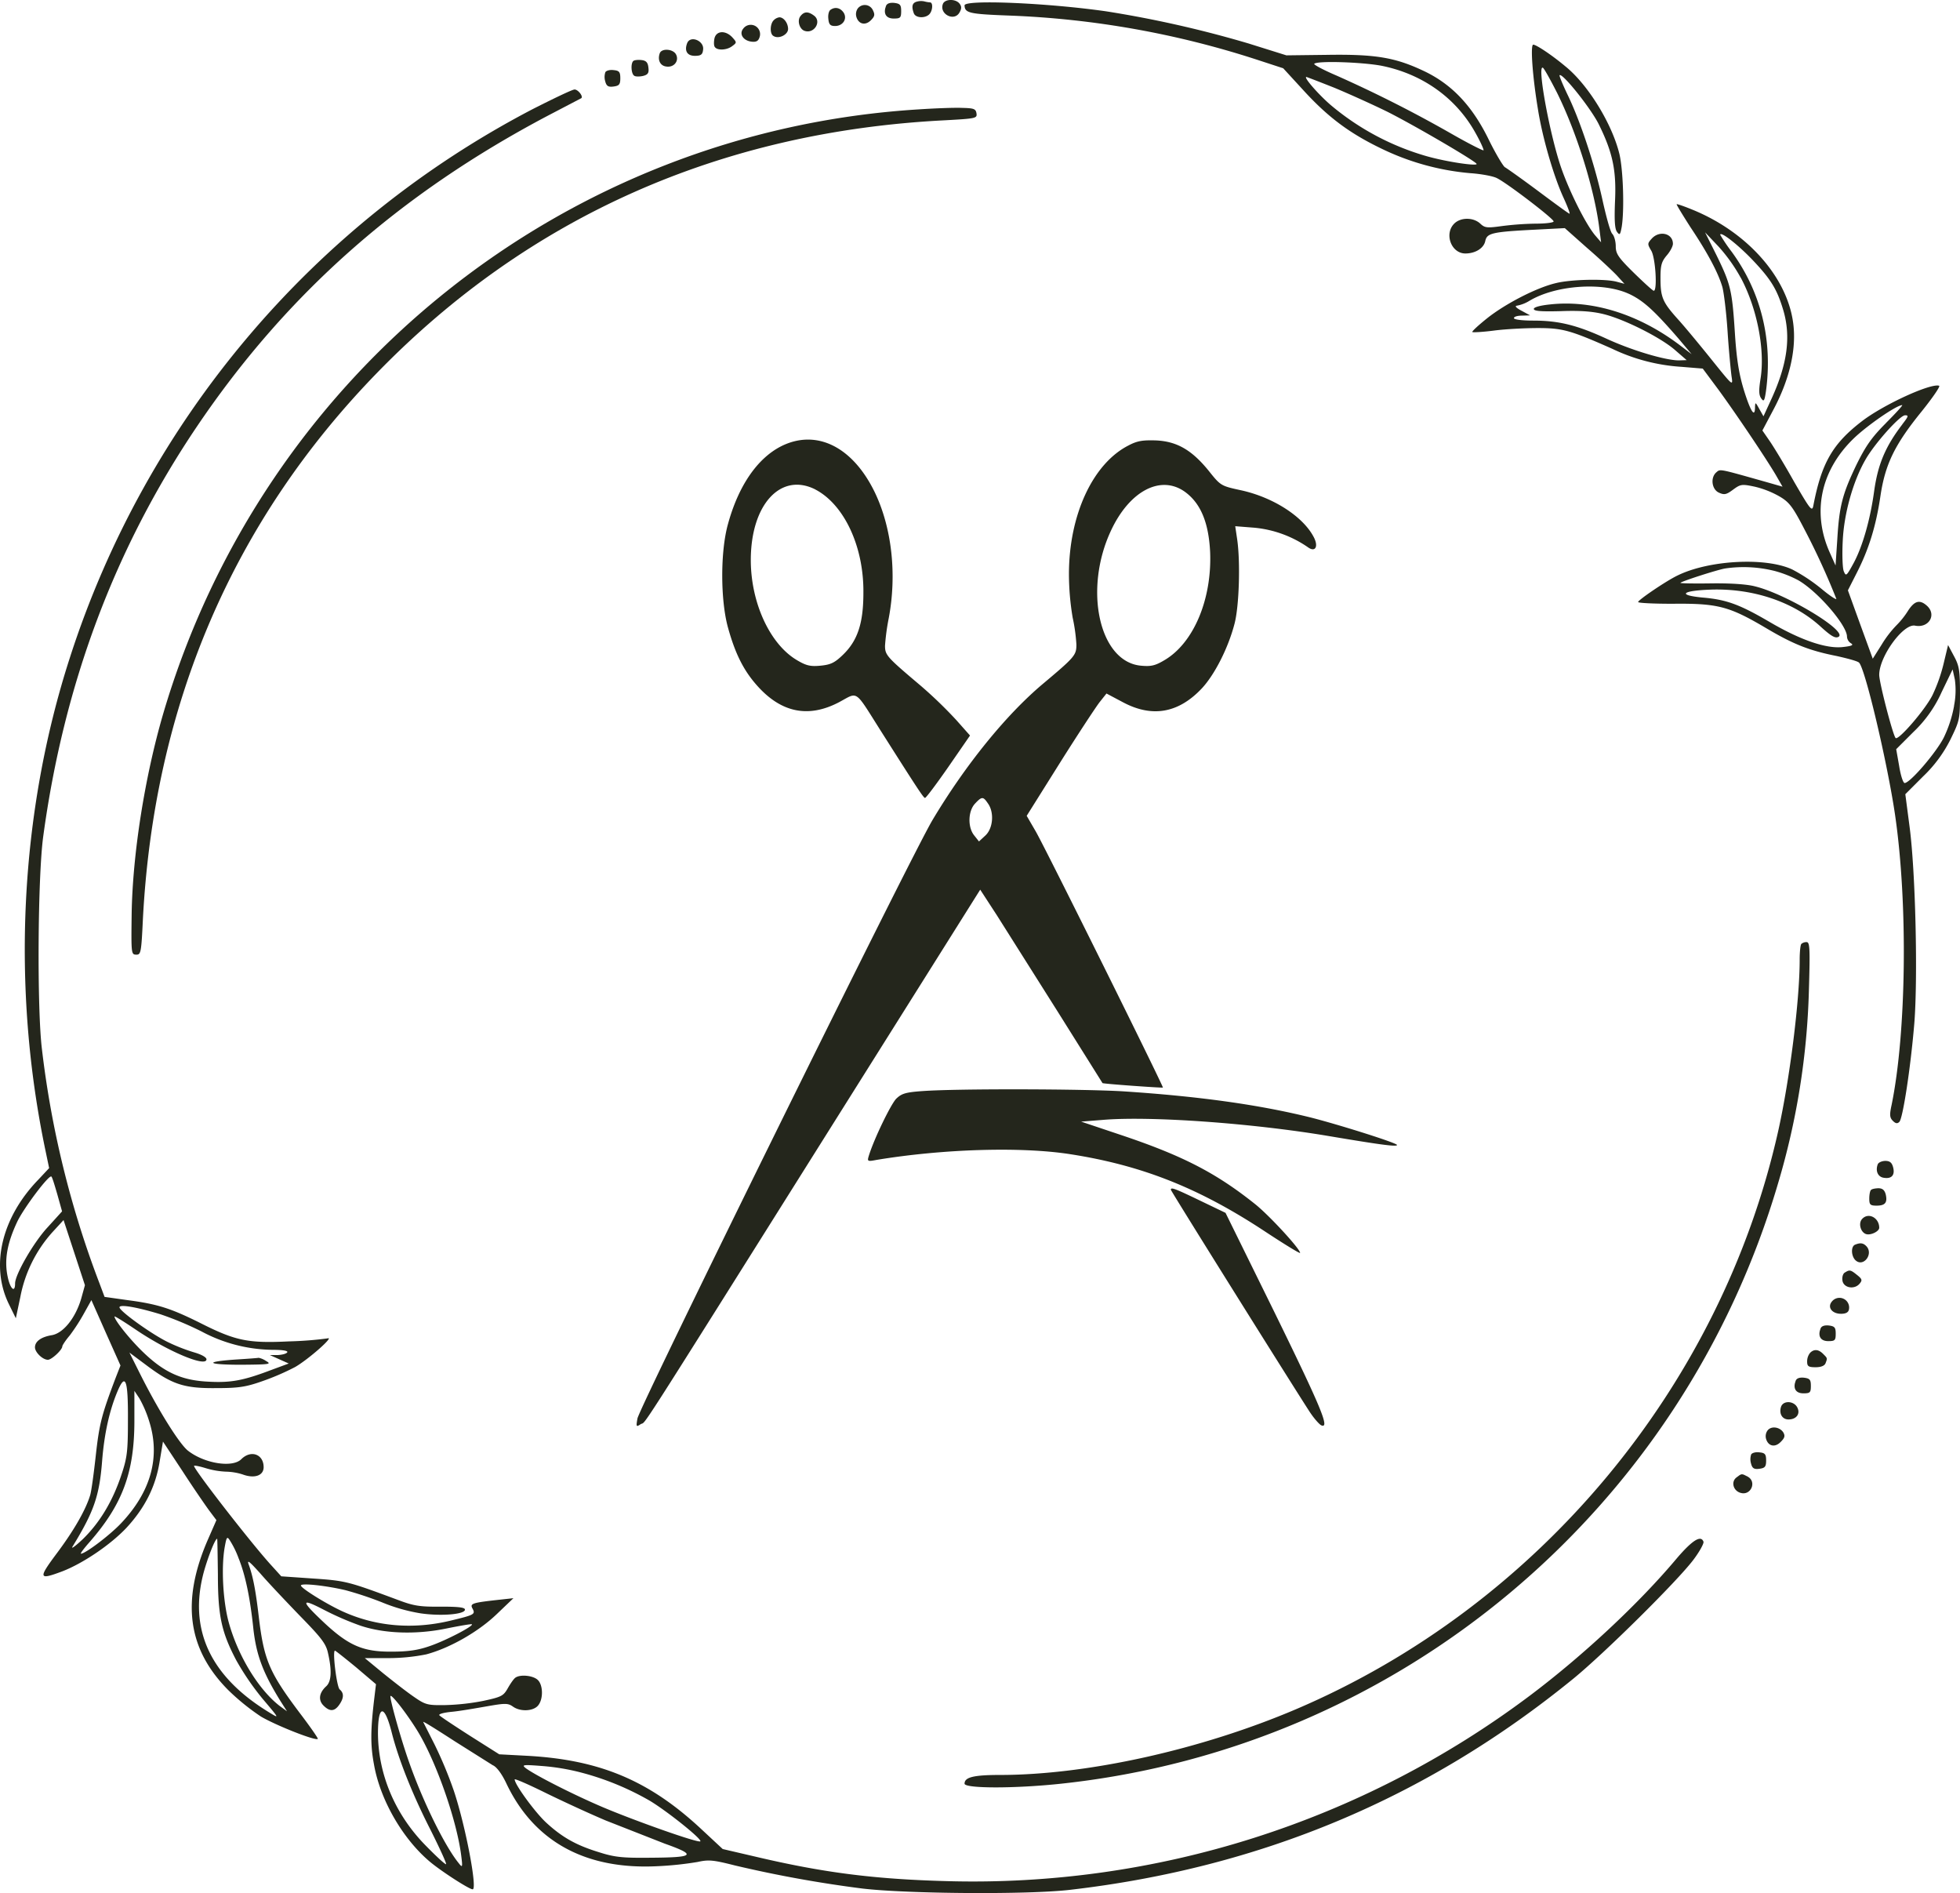 <svg xmlns="http://www.w3.org/2000/svg" xmlns:xlink="http://www.w3.org/1999/xlink" viewBox="0 0 788.57 761.47" xmlns:v="https://vecta.io/nano"><g fill="#24261c"><path d="M368.87.66c-1.9.5-2.2 2-1.2 4.7.7 1.9 4.5 2.1 6.2.4 1.4-1.4 1.6-4.8.3-4.8a12.36 12.36 0 0 1-2.3-.4 6.17 6.17 0 0 0-3 .1zm10.5.9c-1.6 4.1 4.6 7.3 6.7 3.4.9-1.6.8-2.5-.1-3.6-1.6-1.9-5.8-1.8-6.6.2z"/><use xlink:href="#B"/><path d="M388.07 2.16c.1 3.1 1.9 3.5 18 4.1a366.63 366.63 0 0 1 100.1 17.9l10.1 3.3 7.9 8.6c10 11 18.8 17.6 32 23.9a101.82 101.82 0 0 0 35.4 9.7c4.4.3 9.2 1.2 10.7 2 4.1 2 22.8 16.3 22.8 17.4 0 .5-3.3.9-7.2.9a121 121 0 0 0-13.8 1c-5.8.8-6.7.7-8.5-1-2.8-2.6-7.9-2.6-10.5 0-4.1 4.1-1.2 12 4.5 12 4 0 7.4-2.1 8-5 .7-3.2 2.6-3.7 20.5-4.6l11.5-.6 9 8c5 4.3 10.4 9.4 12 11.1l3 3.3-3-.8c-4.6-1.3-18.4-1-24.5.5-7.8 1.8-20.4 8.3-27.8 14.2-3.5 2.8-6.2 5.3-5.9 5.5s4.2 0 8.8-.6 12.5-1 17.6-1c9.9 0 13.1.9 29.8 8.3a75.48 75.48 0 0 0 28 7.3l8.5.7 6.4 8.6c7 9.6 18.8 27.1 23 34.2l2.7 4.7-6.3-1.8c-19.2-5.4-18.7-5.4-20.3-4-2.5 2.1-1.9 6.9 1 8.2 2.2 1 3 .8 5.7-1.2 3-2.2 3.5-2.3 8.7-1.2a37.38 37.38 0 0 1 10.1 4c3.9 2.3 5.3 4.2 10.2 13.7a291.48 291.48 0 0 1 12.5 27.3c.4.8-2.2-.8-5.8-3.8a69.77 69.77 0 0 0-11.9-7.9c-10.7-5-33.6-3.8-46.3 2.5-4.7 2.3-15.7 9.8-15.7 10.6 0 .4 6.2.7 13.8.7 18.3-.2 22.8 1 37.7 9.8 10.8 6.4 17.2 9 28.3 11.2 4.5 1 8.6 2.1 9.1 2.7 2.5 2.5 11.5 40.8 14.5 61.4 5.2 35.8 4.5 87.5-1.4 116.4-.9 4.1-.8 5.2.5 6.5 1.1 1.1 1.8 1.2 2.6.4 1.4-1.4 4.5-21.5 6-39.4 1.5-18.4.5-61.5-1.9-79.4l-1.7-13 7.2-7.2a53.57 53.57 0 0 0 11-14.9c3.7-7.6 3.8-8.1 3.8-18.3 0-9.3-.3-11.2-2.4-15.1l-2.4-4.5-1.7 7.1a65.1 65.1 0 0 1-4.5 12.9c-2.8 5.8-13.8 18.5-14.9 17.4s-6.6-22.3-6.6-25.4c0-7.4 9.7-20.7 14.4-19.8 5.6 1.1 8.8-4.4 4.8-8-2.9-2.6-5-2-7.6 2a33.49 33.49 0 0 1-4.6 5.8 43.5 43.5 0 0 0-6 7.8l-3.6 5.7-5-13.7-5-13.8 3.6-7.1c4.8-9.4 7.7-18.7 9.5-30.9 1.9-12.7 5.7-20.6 16.6-34 4.4-5.5 7.6-10.1 7-10.3-3.4-1.1-22.4 7.6-31.1 14.3-11.7 9-16.2 16.7-19.5 33.9-.5 2.6-1.2 1.7-7.7-9.5-3.8-6.8-8.3-14.2-9.9-16.5l-2.9-4.2 4.5-8.5c6.1-11.5 8.9-22.8 8.1-32.7-1.5-19.2-17.9-38.3-40.7-47.6-3.4-1.4-6.3-2.4-6.4-2.2s2.4 4.3 5.6 9.3c7.1 10.6 11.2 18.5 12.8 24 .6 2.2 1.6 10.3 2.1 18s1.3 15.8 1.6 18c.6 3.9.5 3.8-7.4-6-4.4-5.5-10.5-12.9-13.6-16.4-6.8-7.5-7.6-9.3-7.6-17.3 0-5 .4-6.5 2.5-9 1.4-1.6 2.5-3.7 2.5-4.7 0-4.2-5.4-5.5-8.5-2.1-1.8 2-1.8 2.2-.2 4.9 1.7 2.9 2.5 16.1 1 16.1-.4 0-4-3.3-8-7.2-6.3-6.2-7.3-7.7-7.3-10.7 0-1.9-.6-4.2-1.4-5s-2.5-7.1-4-13.9c-3.1-14.1-9-31.9-14.1-42.3-1.9-4-3.3-7.4-3.1-7.6 1.1-1.1 12.9 13.7 15.9 20 5.5 11.2 7 18.4 6.4 30.8-.3 7.5-.1 11 .8 12.2 1.1 1.5 1.3 1.2 1.9-2 1.1-6.8.6-22.7-.9-29.2-2.9-12.1-12.6-28-21.8-35.4-5.5-4.6-11.7-8.7-12.9-8.7s-.3 12.8 1.9 26c1.8 11.4 6.3 26.9 10.3 35.6 1.6 3.5 2.7 6.4 2.4 6.4s-5.9-4.1-12.6-9.1-12.8-9.3-13.4-9.6-3.6-5.2-6.4-10.9c-6.6-13.6-14.8-22.4-26.2-27.8s-19.3-6.8-38.8-6.5l-16.5.2-15-4.7a445.66 445.66 0 0 0-57.5-13c-23.7-3.4-57-4.8-57-2.4zm167.8 24.3c16.4 3.3 29.9 12.9 37.7 26.9 2.1 3.7 3.5 6.9 3.3 7.1s-6-2.7-12.8-6.6a516.33 516.33 0 0 0-46.2-23.4c-5.4-2.3-9.5-4.5-9.1-4.8 1.23-1.3 19.4-.66 27.1.8zm70.5 10.7c8.1 16.3 15.2 39.3 17.1 54.8l.7 5.5-2.4-2.8c-3.7-4.4-10.2-17.3-13.6-27-4.6-13.2-9.9-41.9-7.4-40.4.5.3 3 4.8 5.6 9.9zM537 35.36c6 2.5 15.5 6.8 21.2 9.6 11.3 5.7 35.9 20.1 35.9 21s-11.8-.8-20-3.1a104.39 104.39 0 0 1-38.7-20.6c-4.9-4.2-11.1-11.3-9.8-11.3.27.04 5.47 2.04 11.4 4.4zm163.4 76.4c6.6 12.4 9.8 29.1 7.9 40.7-.7 4.5-.7 6.4.3 7.8s1.3 1.2 1.9-2.9c2.8-20.5-2-40-13.8-56.1a69.88 69.88 0 0 1-4.6-6.8c0-1.6 7 3.8 13.1 10.2 7.4 7.8 9.8 11.8 12.3 20.2 3.1 10.6 1.6 21.6-4.7 35.4l-3.3 7.2-1.7-3c-1.5-2.7-1.6-2.8-1.7-.8 0 4.6-1.7 2.1-4.4-6.5-2-6.5-3-12.3-3.7-23.2-1.1-17.2-1.7-19.7-7.5-31.5l-4.5-9 5.5 5.8a66.39 66.39 0 0 1 8.87 12.5zm-45.1 6.4c5.8 2.7 10.1 6.6 19.9 17.9l5.4 6.4-5-3.8c-16.4-12.3-34.9-18.1-52-16.2-3.9.4-6.5 1.1-6.5 1.8 0 .9 3 1.1 10.9.9 7.6-.3 12.8.1 17.2 1.2 8.5 2.1 23.3 9.6 28.9 14.6l4.5 3.9-3.1.1c-5.4 0-18.6-3.9-28.9-8.6-11.9-5.5-19.3-7.4-29.7-7.4-4.5 0-7.8-.4-7.8-1s1.5-1 3.3-1l3.2-.1-3.5-1.9c-2.1-1.1-2.8-1.9-1.8-2a14.81 14.81 0 0 0 5.1-2c10.6-6.3 29.37-7.6 39.87-2.8zm103.5 52c-5.8 5.8-8.2 9.3-11.9 16.8-5.6 11.7-6.9 16.5-7.7 30l-.7 10.5-2.1-4.7c-7.5-16.2-4.1-33.2 9.2-46.2 5.3-5.2 17.4-13.6 19.7-13.6.37.04-2.63 3.3-6.53 7.2zm6.6.5c-6.9 9-9.9 16.2-11.4 27.1s-4.5 21.7-8.1 28.5c-3 5.5-3.2 5.7-4.1 3.5-.5-1.2-.7-6.8-.4-12.3.5-10.8 4.1-23.8 9.1-32.5 3.6-6.4 13.8-17.8 15.9-17.9 1.6-.06 1.47.4-1.03 3.6zm-51.8 58.9a44.38 44.38 0 0 1 10 3.9c7.9 4.6 19.5 18.1 19.5 22.6a3.38 3.38 0 0 0 1.6 2.7c1.2.7.4 1.1-3.2 1.5-6.7.8-17.2-2.8-29.9-10.3-11.7-6.8-17-8.8-26.6-9.6-10.4-1-8.3-2.8 3.6-3.2 16.9-.5 33.1 5 43.9 14.9 4.3 3.9 5.9 4.8 7.2 4.1 3.9-2.2-20.9-17.2-33.6-20.3-3.4-.9-10.2-1.3-17.7-1.2-6.8.1-12.3 0-12.3-.2 0-.5 14.9-5.3 18-5.8a51.14 51.14 0 0 1 19.47.9zm72.6 54.3a49.55 49.55 0 0 1-4.1 12.7c-2.9 5.9-13.6 18.4-15.8 18.4-.6 0-1.6-3-2.2-6.8l-1.2-6.8 6.9-6.9a50.75 50.75 0 0 0 11.4-16.1l4.4-9.1.9 4.1a31.61 31.61 0 0 1-.33 10.5zM345.07 3.46a4 4 0 0 0-.5 3.4c.9 2.9 3.6 3.5 5.8 1.3 1.6-1.6 1.7-2.3.8-4.1a3.57 3.57 0 0 0-6.1-.6zm-10.8.4c-.8.4-1.2 2.1-1 3.7.2 2.3.8 2.9 2.7 2.9 3.1 0 5-2.8 3.5-5.3-1.3-2-3.4-2.5-5.2-1.3zm-12.2 2.6c-1.4 1.7-.5 5.1 1.5 5.9 3.9 1.5 7.2-3.7 3.9-6.1-2.3-1.7-3.9-1.7-5.4.2zm-10.8 1.7c-1.5 1.5-1.6 5.5-.1 6.3 2.1 1.4 5.9-.5 5.9-2.8s-1.7-4.7-3.5-4.7a4 4 0 0 0-2.3 1.2zM299 11.56c-1.7 2.1 0 4.8 3.4 5.2 1.8.2 2.7-.2 3.2-1.8a3.75 3.75 0 0 0-6.6-3.4zm-11.53 3.8c-.3 1.4-.3 3 .1 3.5.9 1.5 4.8 1.4 7-.3 1.9-1.4 1.9-1.5.1-3.5-2.67-2.9-6.4-2.8-7.2.3zm-11 2c-1.2 3.1 0 5.1 3.1 5.1 2.4 0 3.1-.5 3.3-2.4.6-3.6-5.1-6-6.4-2.7zm-11 4c-1 2.7.1 5.1 2.6 5.4 3.1.5 5.3-2.3 3.9-4.9-1.2-2.2-5.7-2.5-6.5-.5zm-10.7 3.2c-1.1 1.1-.8 5.2.4 5.9.5.4 2.1.4 3.5.1 2-.5 2.5-1.2 2.2-3.4-.2-2-.9-2.8-2.8-3-1.4-.16-2.9 0-3.3.4z"/><use xlink:href="#C"/><path d="M214.57 43.76a380.23 380.23 0 0 0-186.4 220.6c-20.3 62.7-23.7 132.8-9.8 198.8l1.4 6.7-4.4 4.7c-14.8 15.3-19.3 34.7-11.8 50l2.8 5.7 1.8-8.5a54.1 54.1 0 0 1 12.9-26.1l4.5-4.9 4.3 13.1 4.3 13.1-1.5 5.4c-2.3 7.8-7.2 13.9-11.8 14.7-4.3.7-6.8 2.5-6.8 4.9 0 2 3.1 5 5.2 5 1.5 0 5.8-4 5.8-5.4 0-.4 1.3-2.4 3-4.4a78.25 78.25 0 0 0 5.8-9l2.9-5.2 5.8 13.1 5.9 13.2-1.8 4.6c-5.7 15-6.7 18.7-8.1 31.3-.8 7.3-1.8 14.7-2.3 16.3-1.8 5.9-6.5 14.1-13.3 23.2-7.7 10.3-7.5 11 2.1 7.4 8.3-3.2 19.4-10.7 25.8-17.5 7.4-8 11.8-16.6 13.4-26.9l1.3-7.8 7.8 11.8c4.2 6.5 9.1 13.6 10.7 15.8l3 4-3.5 8c-10.7 24.7-8.1 44 8.4 60.5a90.73 90.73 0 0 0 13 10.5c5.9 3.5 22 9.9 22.9 9 .2-.2-3-4.8-7.1-10.2-12.5-16.6-14.6-21.5-16.7-39.3-1.2-10.2-2.3-16-4-20.6-.8-2.2.3-1.3 4.7 3.6 3.1 3.6 10.3 11.2 15.9 17 8.6 8.8 10.5 11.2 11.3 15 1.6 7 1.4 11.5-.8 13.4-2.8 2.6-3.2 5.5-1 7.7 2.5 2.5 4.4 2.4 6.3-.3s2-4.7.2-6.2c-1.2-1-3-15.6-1.9-15.6.2 0 4 3 8.5 6.7l8 6.8-.6 5c-1.6 13.2-1.7 19.4-.2 27.3 2.5 14.3 11.6 30 22.6 39.2 4.7 3.9 15.7 11 17.1 11 2 0-2.9-25.7-7.6-39.7a165.82 165.82 0 0 0-7.7-18.5l-4.6-9.1c-.2-.5 5.5 3.1 12.6 7.7l15.4 9.7c1.5.6 3.6 3.4 5.4 7.2 11.1 23.5 31.9 34.9 60.9 33.4a134.91 134.91 0 0 0 16.1-1.7c4.5-1 6.3-.8 15 1.4a493.54 493.54 0 0 0 51.4 9.3c17.9 2.1 66.5 2.5 83.5.5 76.7-8.9 143.5-36.9 202.4-84.9 12.5-10.2 41.8-39.2 48.3-47.8 2.5-3.3 4.3-6.6 4.1-7.3-1-2.8-4.4-.7-10.6 6.5-15.5 18.5-38.1 39.5-59.4 55.5a373.18 373.18 0 0 1-234.7 74.5c-29.5-.8-49.9-3.5-77-9.9l-12.9-3-8.6-8c-21-19.6-40.9-27.9-70-29.5l-11.3-.6-11.7-7.4c-6.4-4.1-12-7.8-12.4-8.3s1.8-1.1 5-1.4 9.5-1.4 14.1-2.2c7.4-1.3 8.5-1.3 10.5.1 2.9 2.1 8 1.9 10-.3 2.3-2.5 2.2-8.5-.1-10.5-1.9-1.7-6.8-2.2-8.8-.9-.7.4-2 2.3-3.1 4.2-1.8 3.2-2.5 3.6-9.9 5.2a91.84 91.84 0 0 1-15.4 1.7c-7 .1-7.9-.1-12.5-3.3-2.8-1.9-8.3-6.2-12.4-9.5l-7.4-6.1h9.5a77.85 77.85 0 0 0 15.2-1.5c9.4-2.5 20.9-9 28.4-16.2l6.7-6.4-5.5.6c-10.9 1.2-12.1 1.5-11 3.5 1.3 2.4.9 2.6-9.1 5-14.8 3.5-29.4 2.3-42.5-3.5-6.4-2.8-17.4-9.6-17.4-10.7s10.5.1 18 1.9a140.28 140.28 0 0 1 14.7 4.9 70.07 70.07 0 0 0 15.5 4.4c8.3 1.2 17.8.4 17.8-1.5 0-.9-2.6-1.2-9.7-1.2-8.3.1-10.9-.3-17-2.6-20.2-7.5-21.1-7.8-34.2-8.7l-13-.9-3.9-4.3c-7.9-8.6-31.2-38.6-31.2-40.1 0-.3 2.1.1 4.7.9a32.81 32.81 0 0 0 8.1 1.4 24.09 24.09 0 0 1 6.7 1.1c4.8 1.8 8.5.5 8.5-2.9 0-5.2-5.1-7.1-9-3.2-3.5 3.5-14.7 1.8-21.4-3.4-3.4-2.6-12-16.3-19.5-31.3l-4.1-8.2 6.3 4.7c10.6 8 15.4 9.7 28.2 9.6 9.3 0 12.2-.4 19-2.8a100 100 0 0 0 13.2-5.7c5.5-3.2 16-12.5 13-11.5a145 145 0 0 1-15.5 1.2c-16.5.8-21.5-.2-35.9-7.5-11.7-5.8-16.9-7.5-29.1-9.1l-9.2-1.3-2.1-5.6A390.39 390.39 0 0 1 16.87 422c-2-16.1-1.7-69.1.5-85.4 8.3-61.4 28.8-116.1 61.9-165.1 36-53.3 81.6-93.6 141.4-125.1l13.2-6.9c.9-.7-1.3-3.5-2.7-3.5-.9 0-8.3 3.56-16.6 7.76zm-191.5 436.7l1.9 6.8-5.8 6.4c-5.6 6-13.1 19-13.1 22.6 0 4-2 2.2-3-2.8-1.4-6.7-.2-13.4 3.9-22.1 2.7-5.6 12.8-19 13.7-18.1.33.2 1.33 3.5 2.4 7.2zm41.5 48.2a132.19 132.19 0 0 1 16.5 6.9 62 62 0 0 0 28.8 7.4c4 0 6.1.4 5.7 1s-2.1 1-3.8 1.1h-3.2l3.8 1.7 3.8 1.7-7.3 2.7c-11.1 4.2-16.1 5.1-25.1 4.6-10.6-.5-17.6-3.7-25.8-11.5-5.4-5.1-11.9-13.2-11.9-14.7 0-.3 3.7 2 8.3 5.1 12.9 8.8 28.7 15.5 28.7 12.1 0-.8-2-1.9-4.7-2.7a71.92 71.92 0 0 1-10.8-4.2c-6.6-3.2-19.5-12.5-19.5-14 0-1.3 7-.1 16.5 2.8zm-13.1 42.6c0 12.6-.3 15.1-2.7 22.2-3.5 10.5-8.7 19.1-15.5 25.7-3.1 2.9-4.9 4.2-4 2.8 8.5-13.9 10.7-20.2 11.8-34.1.9-11.4 3-20.6 6.2-28.2s4.3-4.8 4.2 11.6zm8.6.6c4.5 14.3.6 28.2-11.3 40.8-4.4 4.7-14.4 12.3-16.2 12.3-.4 0 1.2-2.1 3.4-4.6 13.3-15.2 18.1-28 18.1-48.9v-12l2 3a46.13 46.13 0 0 1 4 9.4zm36 55.1c2.7 6.8 4.6 15.9 5.9 28.5 1.2 10.3 3.8 17.3 10.7 28.5l2.8 4.4-3-2.2c-8.5-6.6-16.8-20.2-20.5-33.8-2.2-8.2-3-21.5-1.6-29.8.8-4.5 1-4.7 2.2-2.8a37.07 37.07 0 0 1 3.5 7.24zm-8.4 6.3c0 16.6 1.4 23.2 7.4 34.6a106.18 106.18 0 0 0 10.7 15.6c6.6 7.8 6.7 7.9 2.8 5.5-24-14.5-32.9-33.6-26.5-56.9 1.8-6.3 4.5-13.1 5.3-13.1.1.04.2 6.4.3 14.3zm57.2 20.6c9.7 3.3 22.6 3.7 34.7 1.2 5.4-1.1 10.1-1.9 10.3-1.7.7.7-10.4 6.5-16.8 8.7-4.8 1.7-8.8 2.3-15.5 2.3-11.4.1-17.2-2.4-26.9-11.4-9.8-9.2-9.9-10.4-.3-5.4a118.27 118.27 0 0 0 14.5 6.3zm22.6 41.6c7.6 11.9 16.3 36.5 18.1 51 .6 4.7.5 4.9-1 3-5.7-7-14.5-25-20-40.7-3.2-9-7.5-24.4-7.5-26.4 0-1.5 5.93 6 10.4 13.1zm-9.9 1.3c2.7 10.7 8.2 24.7 15.6 39.2 3.7 7.4 6.6 13.7 6.3 13.9s-3.9-3.1-8.2-7.5c-12.3-12.5-19.1-28.6-19.2-45.1 0-11.6 2.6-11.9 5.5-.5zm76.5 16.3a112.19 112.19 0 0 1 27.4 11.3c7 4.2 21.1 15.5 20.3 16.3s-26.7-8.4-39.4-13.8c-11.5-4.9-26.7-12.6-30.8-15.6-1.8-1.4-1.2-1.5 6.5-.9a89 89 0 0 1 16 2.7zm9.6 19.2l23.7 9.3c13.2 4.7 12.2 5.6-6.3 5.7-10.4.1-13.8-.2-20-2.2-9.2-2.8-14.9-6-21.4-12-4.5-4.2-12.6-15.3-12.6-17.3 0-.4 5.3 1.9 11.8 5.1s17.7 8.4 24.8 11.4zm-148.8-185.4c-13.1.9-11.7 2.1 2.3 2.1 11.3-.1 12.2-.2 9.9-1.5a8.36 8.36 0 0 0-3-1.3c-.3.1-4.4.4-9.2.7zM369.57 44c-142.3 8.8-263.7 106-304 243.4-7.3 25.1-12.2 55.9-12.6 80.1-.2 16.4-.2 16.5 2 16.5 1.7 0 1.9-1.2 2.5-13.8 4.4-86.4 36.2-160.7 94.5-220.5 60.9-62.5 137.9-96.7 227.9-101.3 12.8-.7 13.3-.8 13-2.8-.3-1.8-1-2.1-5.8-2.2-3-.14-10.9.16-17.5.6zm-55.2 135.46c-9.7 4.9-17.3 16-21.5 31.4-3.1 11.1-3 30.6 0 41.5s6.5 17.6 11.9 23.6c9.7 10.8 20.6 12.9 32.8 6.5 7.9-4.2 6-5.5 17.1 12 14.6 23 16.9 26.5 17.5 26.5.4 0 4.6-5.6 9.4-12.5l8.7-12.6-5.5-6.2a175.28 175.28 0 0 0-14.3-13.8c-13.6-11.5-14.4-12.3-14.4-16.1a88.67 88.67 0 0 1 1.5-11.1c3.3-17.5 1.3-36.2-5.6-50.6-8.9-18.4-23.5-25.6-37.6-18.6zm13.6 17.4c11.6 6 19.6 22.9 19.4 41.6 0 12.2-2.3 19.2-8.2 24.9-3.3 3.2-4.9 4-9 4.4s-5.8 0-9.5-2.2c-10.9-6.4-18.6-23.1-18.6-40.3 0-22.26 12-35.4 25.93-28.4zm126.1-17.7c-14.4 7.3-24 28-24 51.8a106.72 106.72 0 0 0 1.5 17.5 70 70 0 0 1 1.5 10.8c0 4.3-.6 5-13.7 16-14.8 12.5-31 32.5-44.2 54.6-8.7 14.6-117.7 235.7-118.7 240.7-.6 3.4-.5 3.5 1.3 2.3 2.5-1.5-4.3 9.2 72.3-112.7l64.3-102.3 6.7 10.3 24.5 38.8 18 28.7c.1.3 23.9 2 24.3 1.8s-47.3-96.4-51.2-103.1l-3.6-6.2 13.3-21.2c7.3-11.6 14.6-22.7 16.1-24.6l2.7-3.4 6.6 3.5c11.8 6.3 22.4 4.4 31.8-5.6 5.2-5.6 10.6-16.3 13.1-25.9 1.9-7.1 2.4-24.9 1.1-33.9l-.8-5.4 7.6.6a45.3 45.3 0 0 1 21.7 7.9c2.9 2.1 4.3-.3 2.3-4.1-4.3-8.3-16.4-16.1-29.5-18.9-7.8-1.7-8-1.8-12.7-7.7-6.8-8.4-12.8-11.9-21.2-12.3-5.3-.16-7.5.1-11.1 2zm22.7 18.7c6.3 4.6 9.5 12.3 10.1 24.1.8 19-6.6 36.7-18.4 43.6-3.7 2.2-5.4 2.6-9.5 2.2-16.7-1.6-23.1-30.6-12-54.3 7.5-16.1 20.1-22.6 29.8-15.6zm-79.3 125.3c2.6 3.6 2.1 10-1 12.9l-2.6 2.4-1.9-2.4c-2.7-3.3-2.5-9.8.3-12.8s3.3-2.9 5.2-.1zm327.3 56.5c-.4.3-.7 3.2-.7 6.4 0 16.4-4 48-8.6 68.7-23 102.9-96.5 191.1-193.9 232.7-38.2 16.3-84.1 26.5-119.2 26.5-10.6 0-14.3.9-14.3 3.5 0 2 20.5 2 39 0 135.9-14.6 249.7-109.9 288.4-241.8a299.09 299.09 0 0 0 12.3-77c.5-17 .4-19.7-.9-19.7a3.1 3.1 0 0 0-2.1.7zm-353.4 59.2c-7.1.5-8.6 1-10.8 3.1-2.2 2.3-8.9 16.1-11 22.9-.7 2.3-.6 2.4 3.1 1.7 26.6-4.4 58-5.4 77.9-2.3 29 4.5 52.1 13.7 78.7 31.3 7.6 5 13.8 8.8 13.8 8.4 0-1.6-12.5-15.2-18.2-19.7-15.8-12.6-29.3-19.5-54.1-27.8l-15.8-5.3 8.8-.7c19-1.6 59.9 1.3 90.8 6.5 20.8 3.5 27.5 4.4 27.5 3.6s-22.8-8-34.5-11c-20.9-5.2-45.2-8.6-76-10.6-16.57-.96-65.9-1.1-80.2-.1zm384.1 29.5c-1 2.7.1 5.1 2.5 5.4 3.1.5 4.5-1.1 3.7-4.2-.5-1.9-1.3-2.6-3.2-2.6-1.3.04-2.7.6-3 1.4zm-284.4 10.2c0 .5 48.3 77.7 55.7 89.1 1.8 2.8 4.1 5.4 4.9 5.7 3.4 1.3-.1-7.1-19.1-45.9l-19.5-39.6-10.2-4.9c-10.3-4.96-11.8-5.5-11.8-4.4zm281.7.1c-.4.3-.7 1.9-.7 3.5 0 2.4.4 2.8 2.9 2.8 3.5 0 4.5-1.2 3.7-4.6-.5-1.7-1.3-2.4-3-2.4-1.2.04-2.6.3-2.9.7zm-3.7 11.8c-1.4 1.7-.5 5.1 1.6 5.9 1.8.7 5.4-1 5.4-2.5 0-4.1-4.5-6.4-7-3.4zm-2.7 10.2c-1.8.7-1.6 4.8.3 6.4 3.1 2.6 7-2.5 4.4-5.6-1.3-1.46-2.5-1.7-4.7-.8zm-4.1 11.2c-.8.4-1.2 1.9-1 3.2.4 3 4.8 3.8 6.9 1.3 1.2-1.4 1-1.9-1-3.5-2.6-2.1-3-2.2-4.9-1zm-5.27 11.7c-1.9 2.3.1 4.9 3.7 4.9 2 0 3-.6 3.2-1.8a3.89 3.89 0 0 0-6.9-3.1z"/><use xlink:href="#B" x="376" y="532"/><path d="M728.27 544.16a5.46 5.46 0 0 0-1.2 3.5c0 1.9.5 2.3 3.4 2.3 2.2 0 3.6-.6 4-1.6.8-2.1.8-2-1-3.8s-3.6-2-5.2-.4z"/><use xlink:href="#B" x="366" y="553"/><path d="M716.57 565.86c-.9 2.8.5 5.1 3 5.1 3.2 0 4.9-2.3 3.5-4.9s-5.6-2.8-6.5-.2zm-5.4 9.5a3.91 3.91 0 0 0-.6 3.5c.9 2.9 3.6 3.5 5.9 1.1 1.6-1.6 1.8-2.4 1-3.8-1.4-2.16-4.8-2.7-6.3-.8z"/><use xlink:href="#C" x="461" y="556"/><path d="M698.67 594.26c-2.3 1.7-1.4 5.3 1.5 6.2 4.2 1.4 6.8-4.4 3-6.5-2.5-1.3-2.4-1.3-4.5.3z"/></g><defs ><path id="B" d="M356.47 2.36c-1.2 3.1 0 5.1 3.1 5.1 2.7 0 3-.3 3-3 0-2.5-.4-3-2.8-3.3-1.7-.16-2.9.2-3.3 1.2z"/><path id="C" d="M243.57 29a6 6 0 0 0-.1 3.6c.5 2 1.2 2.5 3.4 2.2s2.7-.8 2.7-3.3-.4-3.1-2.7-3.3c-1.4-.2-2.87.16-3.3.8z"/></defs></svg>